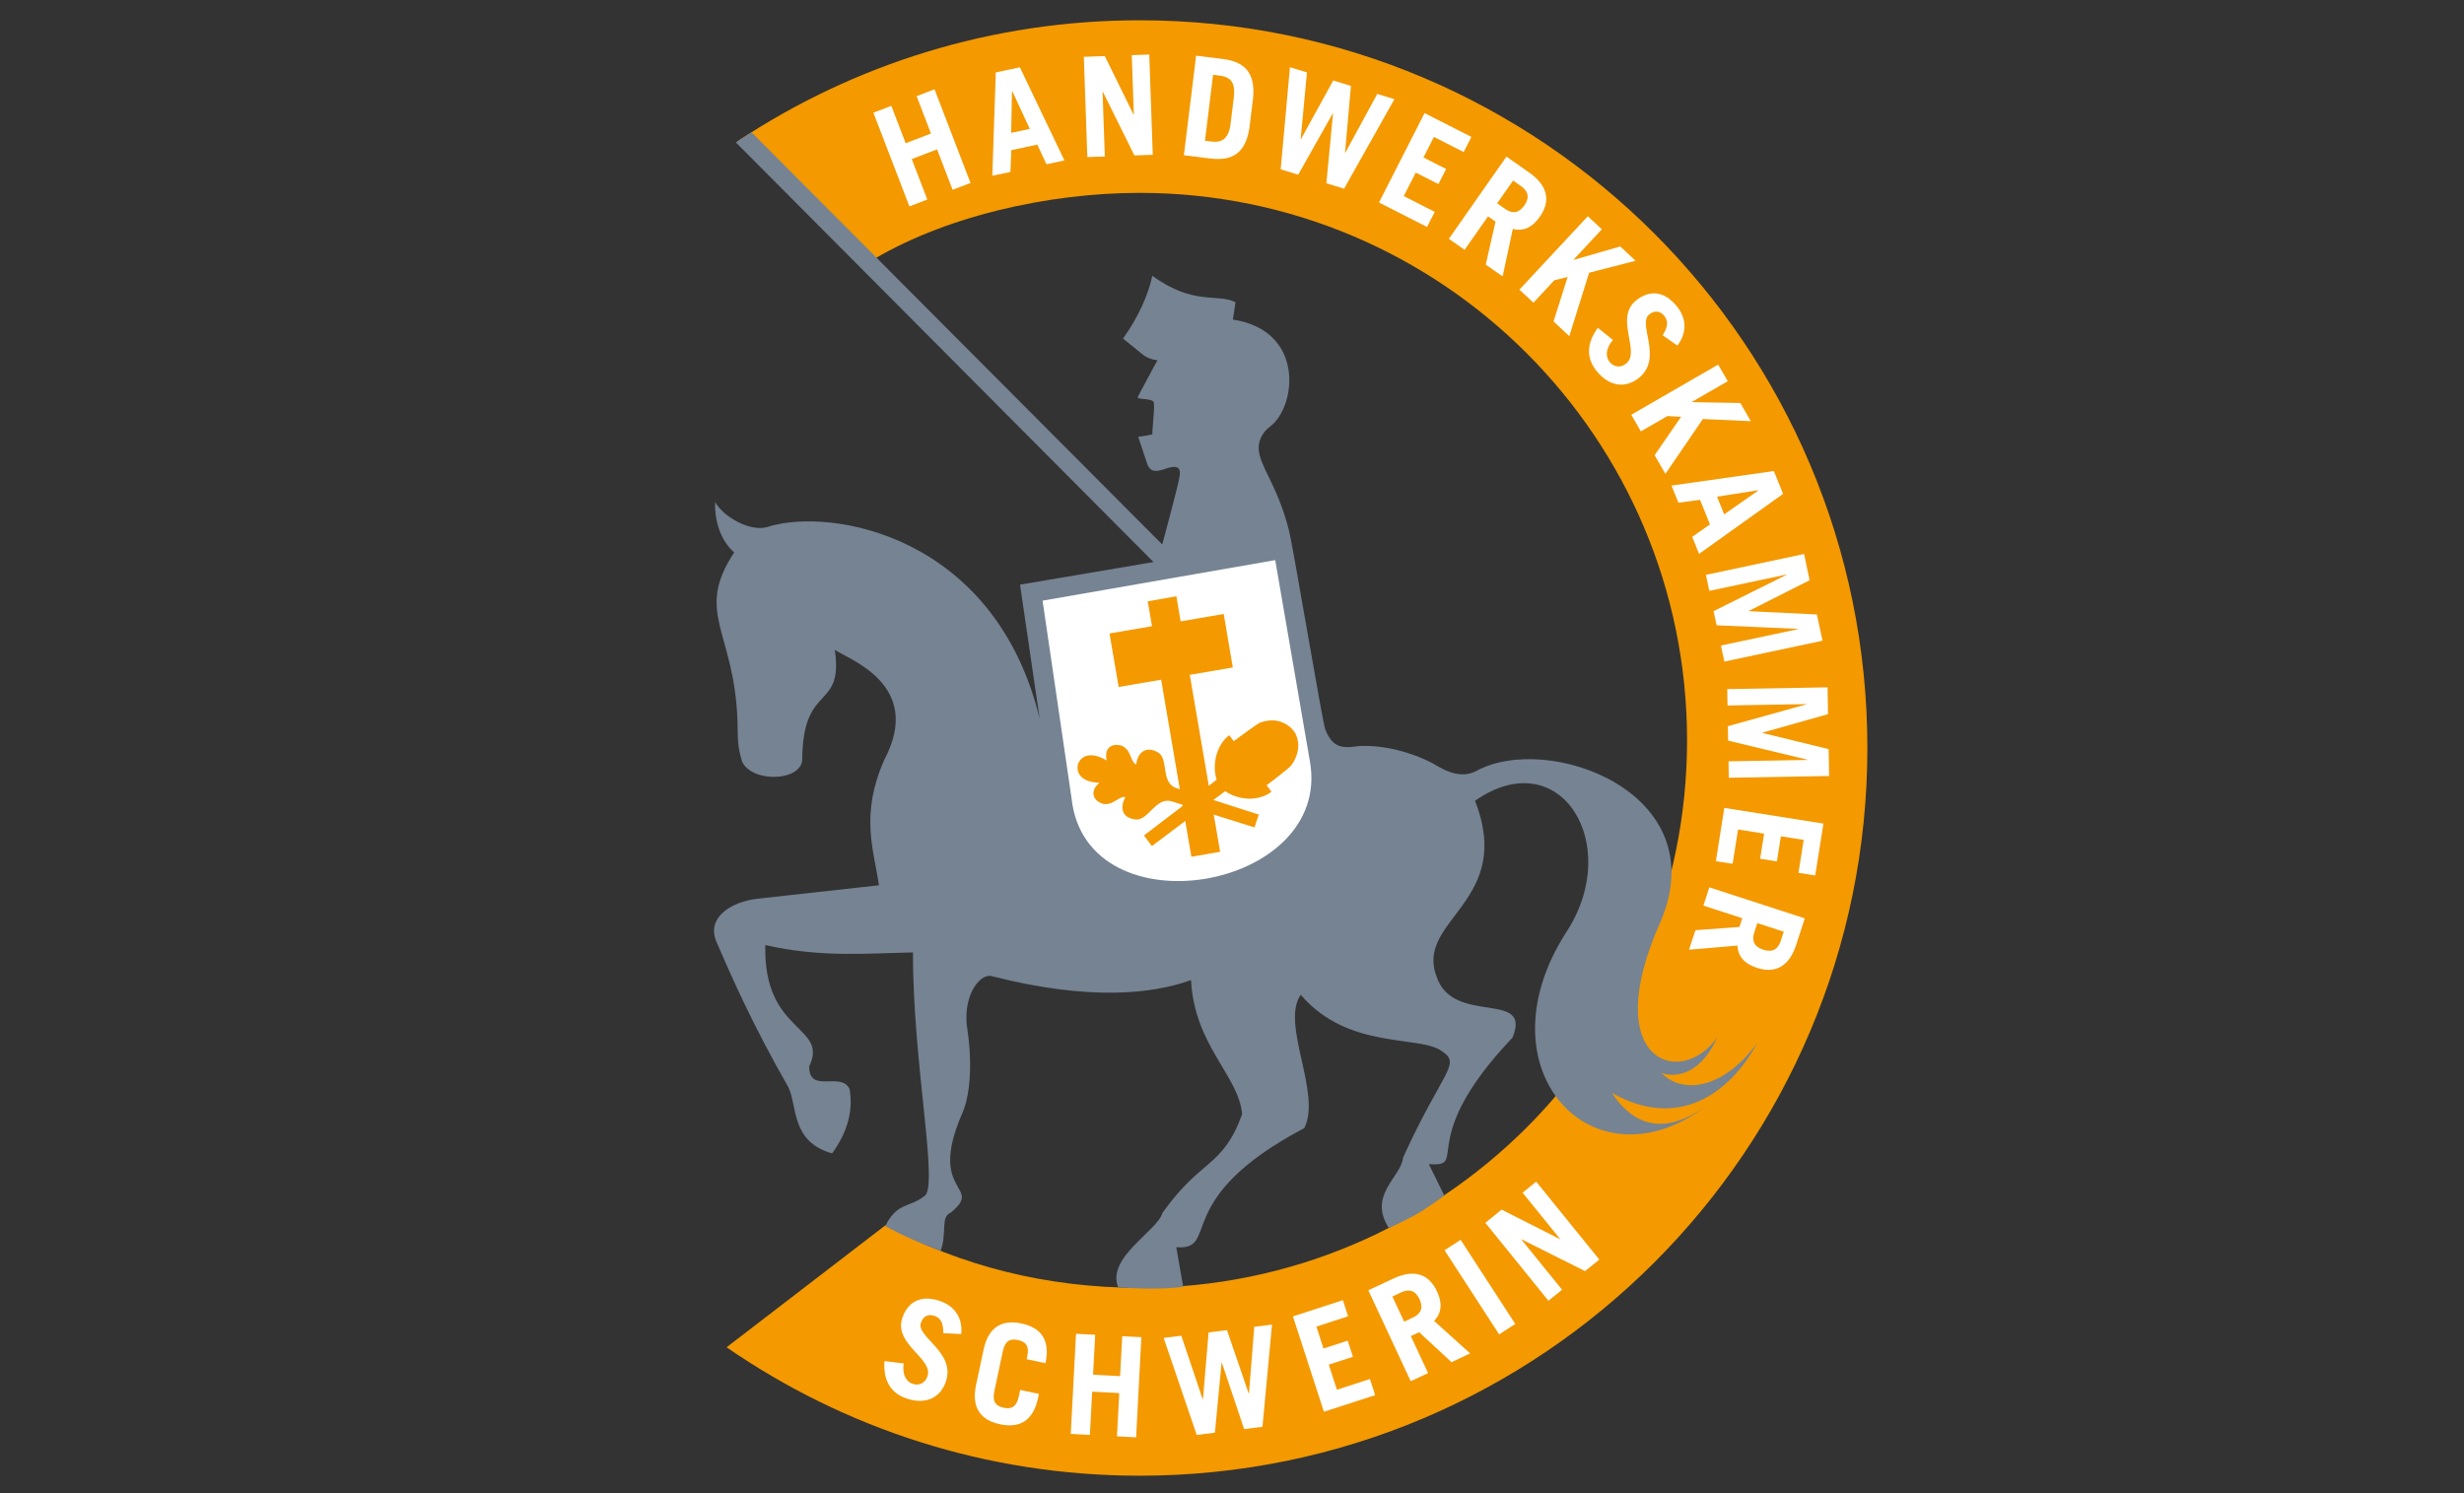 <?xml version="1.0" encoding="utf-8"?>
<!-- Generator: Adobe Illustrator 26.1.0, SVG Export Plug-In . SVG Version: 6.00 Build 0)  -->
<svg version="1.1" id="Ebene_1" xmlns="http://www.w3.org/2000/svg" xmlns:xlink="http://www.w3.org/1999/xlink" x="0px" y="0px"
	 viewBox="0 0 660 400" style="enable-background:new 0 0 660 400;" xml:space="preserve">
<rect x="0" y="0" width="660" height="400" fill="#333333" stroke="none"/>
<style type="text/css">
	.st0{fill:#758393;}
	.st1{fill:#F49900;}
	.st2{fill:#FFFFFF;}
	.st3{fill-rule:evenodd;clip-rule:evenodd;fill:#FFFFFF;}
</style>
<g>
	<path class="st0" d="M313.51,91.26c-0.69-0.5-8.71,15.02-8.71,15.02c-0.53,0.86,3.17,0.33,4.12,1.28
		c0.69,0.69-0.52,7.06-0.24,11.18c0.86,3.47,3.7,5.78,11.48,3.21c15.97-5.28,18.26-19.6,1.3-24.76L313.51,91.26L313.51,91.26z"/>
	<path class="st1" d="M232.3,70.5l-34.62-32.73c30.83-20.44,67.81-32.34,107.57-32.34c107.67,0,194.94,87.28,194.94,194.95
		s-87.28,194.95-194.94,194.95c-41.09,0-79.2-12.71-110.63-34.41l42.47-32.62l-0.11-0.1c20.54,10.95,43.37,16.79,68.26,16.79
		c80.99,0,146.65-65.66,146.65-146.65S386.24,51.67,305.25,51.67C280.44,51.67,252.18,58.13,232.3,70.5L232.3,70.5z"/>
	<path class="st2" d="M257.48,357.38c0.39-3.88-1.36-7.36-5.69-8.85c-5.03-1.73-8.58,0.12-10.08,4.48
		c-2.45,7.11,8.37,10.91,6.72,15.69c-0.65,1.9-2.34,2.58-4.03,2c-1.44-0.5-2.83-2.19-2.34-5.45l-5.14-0.63
		c-0.42,5.44,1.9,8.64,5.84,10c5.1,1.76,9.09-0.1,10.59-4.46c2.74-7.95-8-11.96-6.68-15.8c0.59-1.72,1.91-2.45,3.63-1.86
		c1.69,0.58,2.39,1.97,2.38,4.64L257.48,357.38L257.48,357.38z"/>
	<path class="st2" d="M268.61,362c0.62-2.91,2.06-3.44,4.06-3.02c2,0.43,3.11,1.5,2.49,4.41l-0.15,0.73l5.02,1.07l0.02-0.07
		c1.38-6.48-1.55-9.54-6.43-10.57c-4.88-1.04-8.79,0.57-10.17,7.04l-2,9.39c-1.38,6.48,1.55,9.54,6.43,10.57
		c4.88,1.04,8.79-0.57,10.17-7.04l0.23-1.09l-5.02-1.07l-0.37,1.75c-0.62,2.91-2.06,3.44-4.06,3.02c-2-0.43-3.11-1.5-2.49-4.41
		L268.61,362L268.61,362z"/>
	<polygon class="st2" points="291.94,384.4 292.55,372.81 299.8,373.19 299.19,384.78 304.32,385.05 305.72,358.22 300.59,357.95 
		300.03,368.66 292.79,368.28 293.35,357.57 288.22,357.31 286.81,384.13 291.94,384.4 	"/>
	<polygon class="st2" points="320.55,384.4 325.42,383.8 327.21,365.06 327.28,365.05 333.25,382.84 338.16,382.23 340.72,354.85 
		335.96,355.43 334.55,373.3 334.48,373.31 328.65,356.33 323.73,356.94 322.22,374.82 322.14,374.83 316.42,357.83 311.69,358.41 
		320.55,384.4 	"/>
	<polygon class="st2" points="368.35,373.74 366.95,369.42 358.1,372.3 355.92,365.57 362.39,363.47 360.99,359.15 354.51,361.26 
		352.61,355.38 361.1,352.62 359.7,348.3 346.32,352.65 354.62,378.2 368.35,373.74 	"/>
	<path class="st3" d="M393.78,362.57l-9.65-8.72c2.14-2.19,2.2-4.88,0.78-7.92c-2.14-4.59-6.06-6.04-11.66-3.43l-6.74,3.15
		L377.87,370l4.65-2.17l-4.62-9.91l2.23-1.04l8.67,8.03L393.78,362.57L393.78,362.57z M372.96,347.32l2.39-1.12
		c2.06-0.96,3.78-0.53,4.88,1.83c1.1,2.36,0.32,3.95-1.73,4.91l-2.39,1.12L372.96,347.32L372.96,347.32z"/>
	<polygon class="st2" points="405.87,354.67 391.24,332.14 386.93,334.93 401.56,357.47 405.87,354.67 	"/>
	<polygon class="st2" points="418.41,345.51 407.5,332.04 407.55,331.99 424.57,340.52 428.39,337.43 411.48,316.56 407.83,319.51 
		417.86,331.88 417.8,331.93 402.22,324.05 397.86,327.58 414.76,348.46 418.41,345.51 	"/>
	<polygon class="st2" points="248.38,53.45 244.22,42.61 251,40.01 255.16,50.85 259.96,49.01 250.32,23.92 245.53,25.76 
		249.37,35.77 242.59,38.37 238.75,28.36 233.95,30.2 243.59,55.29 248.38,53.45 	"/>
	<path class="st3" d="M270.65,46.06l0.24-5.84l6.96-1.48l2.45,5.26l4.81-1.02l-11.93-24.95l-6.45,1.37l-0.93,27.68L270.65,46.06
		L270.65,46.06z M271.07,24.43l0.07-0.02l4.7,10.12l-4.99,1.06L271.07,24.43L271.07,24.43z"/>
	<polygon class="st2" points="295.94,41.92 295.33,24.58 295.41,24.58 303.86,41.64 308.78,41.47 307.84,14.61 303.15,14.77 
		303.71,30.69 303.63,30.7 295.93,15.02 290.31,15.22 291.25,42.08 295.94,41.92 	"/>
	<path class="st3" d="M317.11,41.59l7.09,0.87c5.84,0.72,9.4-1.4,10.45-8.09l1.01-8.2c0.6-6.75-2.34-9.66-8.18-10.38l-7.09-0.87
		L317.11,41.59L317.11,41.59z M324.93,20.04l1.77,0.22c3.18,0.39,4.24,2.1,3.78,5.87l-0.86,7.02c-0.49,3.99-2.28,5.12-5.09,4.78
		l-1.77-0.22L324.93,20.04L324.93,20.04z"/>
	<polygon class="st2" points="343.04,45.36 347.73,46.8 356.99,30.39 357.06,30.42 355.28,49.1 360.02,50.55 373.5,26.57 
		368.91,25.16 360.35,40.92 360.28,40.9 361.86,23.01 357.12,21.56 348.46,37.29 348.39,37.26 350.08,19.4 345.52,18.01 
		343.04,45.36 	"/>
	<polygon class="st2" points="382.24,60.8 384.31,56.76 376.01,52.53 379.22,46.23 385.29,49.32 387.36,45.28 381.29,42.18 
		384.09,36.68 392.05,40.73 394.12,36.68 381.58,30.3 369.37,54.25 382.24,60.8 	"/>
	<path class="st3" d="M402.49,74.05l2.73-12.72c2.97,0.76,5.33-0.54,7.25-3.28c2.9-4.15,2.2-8.27-2.86-11.82l-6.1-4.27l-15.42,22.02
		l4.21,2.95l6.28-8.97l2.01,1.41l-2.62,11.53L402.49,74.05L402.49,74.05z M405.29,48.37l2.17,1.52c1.86,1.3,2.35,3.01,0.85,5.14
		c-1.49,2.14-3.26,2.26-5.12,0.96l-2.17-1.52L405.29,48.37L405.29,48.37z"/>
	<polygon class="st2" points="410.74,81.09 416.35,75.07 419.9,74.21 416.13,86.12 420.35,90.05 425.66,73.06 438.11,69.86 
		434,66.03 421.56,69.6 421.5,69.55 429.07,61.43 425.31,57.93 406.98,77.59 410.74,81.09 	"/>
	<path class="st2" d="M449.29,92.57c2.39-3.08,2.74-6.96-0.14-10.52c-3.35-4.14-7.34-4.45-10.93-1.55
		c-5.84,4.73,1.31,13.69-2.62,16.88c-1.56,1.27-3.36,0.94-4.48-0.44c-0.96-1.19-1.24-3.36,0.91-5.86L428,87.81
		c-3.24,4.4-2.97,8.34-0.34,11.58c3.4,4.2,7.76,4.73,11.35,1.83c6.54-5.3-0.45-14.39,2.71-16.95c1.42-1.15,2.92-1.07,4.07,0.35
		c1.12,1.39,0.99,2.94-0.44,5.2L449.29,92.57L449.29,92.57z"/>
	<polygon class="st2" points="439.51,115.56 446.64,111.45 450.29,111.66 443.2,121.95 446.09,126.94 456.13,112.25 468.97,112.83 
		466.16,107.96 453.22,107.73 453.18,107.67 462.79,102.12 460.22,97.67 436.95,111.11 439.51,115.56 	"/>
	<path class="st3" d="M449.58,134.67l5.79-0.77l2.66,6.59l-4.76,3.33l1.84,4.56l22.5-16.08l-2.47-6.11l-27.42,3.89L449.58,134.67
		L449.58,134.67z M470.95,131.33l0.03,0.07l-9.15,6.39l-1.91-4.73L470.95,131.33L470.95,131.33z"/>
	<polygon class="st2" points="457.85,158.29 478.54,153.9 478.55,153.97 459,163.72 459.81,167.51 481.63,168.47 481.65,168.54 
		460.96,172.93 461.88,177.23 488.17,171.64 486.67,164.61 468.45,163.73 468.43,163.66 484.72,155.44 483.23,148.41 456.94,154 
		457.85,158.29 	"/>
	<polygon class="st2" points="462.73,188.99 483.87,188.62 483.87,188.69 462.83,194.54 462.89,198.41 484.13,203.51 484.13,203.58 
		462.99,203.95 463.07,208.35 489.94,207.88 489.82,200.69 472.09,196.35 472.09,196.27 489.65,191.31 489.53,184.13 462.65,184.6 
		462.73,188.99 	"/>
	<polygon class="st2" points="459.61,230.7 464.09,231.41 465.55,222.21 472.53,223.32 471.47,230.05 475.96,230.76 477.02,224.03 
		483.13,225 481.73,233.82 486.21,234.53 488.42,220.63 461.87,216.43 459.61,230.7 	"/>
	<path class="st3" d="M452.42,254.42l12.97-1.11c0.14,3.06,2.07,4.94,5.26,5.98c4.82,1.56,8.56-0.31,10.47-6.19l2.3-7.08
		l-25.56-8.31l-1.59,4.89l10.41,3.38l-0.76,2.34l-11.79,0.87L452.42,254.42L452.42,254.42z M477.79,249.59l-0.82,2.51
		c-0.7,2.16-2.19,3.12-4.67,2.32c-2.48-0.81-3.12-2.46-2.41-4.62l0.82-2.51L477.79,249.59L477.79,249.59z"/>
	<path class="st0" d="M205,253.17c-0.62,23.88,17.08,21.41,11.74,32.53c0,7.41,8.43,1.24,10.8,5.98c1.06,5.78-0.49,11.54-4.65,17.3
		c-11.09-3.11-9.28-12.66-11.71-17.72c-9.54-16.62-15.45-30.06-19.35-39.13c-2.63-6.67,4.45-10.52,10.72-11.33l32.88-3.64
		c-1.42-9.71-5.09-18.88,1.46-33.67c10.65-20.16-9.79-26.91-13.28-29.4c2.38,16.51-8.61,8.49-8.72,29.4
		c-0.32,5.86-13.38,6.29-16.11,0.55c-1.37-4.37-1.11-6.63-1.24-10.96c-0.84-24.13-11.58-28.87-0.88-45.09
		c-3.22-2.79-5.25-7.61-5.13-13.5c2.46,4.23,9.58,7.98,13.93,6.71c16.79-5.44,60.98,1.93,73.02,51.28l-5.26-35.86l35.76-6.05
		L197.09,38.14l4.22-2.68l110.01,110.4c0,0,3.28-12.25,3.99-15.27c0.91-3.88,1.86-6.72-3.19-4.99c-2.66,0.91-3.91,0.78-4.74-1.06
		l-2.51-7.53c0.34-0.06,7.14-0.71,9.73-3.3c5.54-5.54,12.39-6.45,15.44-7.05c-2.14,0.15-3.85-3.05-5.98-4.92
		c-2.47-2.15-8.02-4.81-11.71-5c-2.57-0.14-4.77-0.43-6.57-2.02l-4.97-4.02c4.1-5.71,6.83-11.87,7.84-16.83
		c11.05,8.09,17.53,4.64,22.29,7.1l-0.7,4.64c19.39,2.94,17.02,23.37,9.96,28.66c-2.22,1.66-3.13,3.91-3.05,5.93
		c0.18,4.75,5.01,9.61,8.11,21.91c1.19,4.72,8.93,51.23,9.72,53.26c2.02,5.17,4.75,5.1,8.98,4.5c6.75-0.39,14.18,1.73,19.54,4.46
		c2.3,1.32,7.24,4.74,11.94,2.2c19.2-10.5,64.11,5.75,49.36,40.36c-16.75,37.37,5.3,44.97,15.19,31.01
		c-6.05,13.21-14.88,9.61-15.05,9.48c6.48,6.51,17.64,3.34,25.8-8.05c-7.54,13.9-21.42,23.45-38.96,13.45
		c4.45,6.9,12.4,12.77,25.26,3.48c-30.23,22.98-61.1-9.78-37.53-46.49c15.4-23.43-1.51-51.2-24.42-35.25
		c10.64,27.07-16.08,31.84-10.32,47.01c4.36,13.44,25.75,3.47,20.36,16.44c-26.36,27.78-11.3,34.76-22.41,33.88l4.14,8.41
		c-5.44,4.04-7.88,5.51-14.85,8.72c-5.72-8.93,3.41-13.74,3.8-18.86c10.63-23.34,15.68-25,10.48-28.47
		c-5.93-4.5-25.03-0.18-37.88-15.16c-5.47,7.83,5.71,26.49,0.94,35.73c-36.12,19.03-22.31,32.81-34.28,31.89l1.86,10.62
		c-6.16,0.74-11.28,0.48-17.4,0.16c-3.29-8,10.45-15.04,11.86-19.99c10.36-14.61,16.15-12.08,21.33-26.44
		c-0.94-10.37-12.76-18.26-13.7-35.91c-10.1,3.68-26.98,5.65-53.1-0.98c-2.98-1.16-7.78,4.24-6.98,13c0,0,2.79,15.16-1.41,24.18
		c-9.11,21.32,6.14,18.75-2.86,26.1c-2.86,1.24-0.91,5.24-2.72,10.26c-5.91-2.33-9.49-3.73-14.82-6.68c3.21-6.41,6.5-4.89,10.3-7.9
		c4.32-1.67-2.99-35.51-2.88-65.38C232.79,255.36,219.87,256.61,205,253.17L205,253.17z"/>
	<path class="st2" d="M279.26,160.91l62.32-10.86l9.28,53.86c6.21,34.71-59.83,45.99-63.82,10.08L279.26,160.91L279.26,160.91z"/>
	<path class="st1" d="M345.9,205.01c2.11-2.97,2.25-5.73,1.27-8.15c-0.09-0.36-1.17-1.77-1.44-1.94c-2.05-1.79-4.74-2.58-8.32-1.3
		c-0.46,0.19-5.71,3.97-6.94,4.94c0,0-1.19-1.61-1.2-1.61c-3.49,2.63-4.65,7.95-3.39,11.92c-0.2,0.27-19.46,14.94-19.46,14.94
		l2.12,2.84c0,0,19.35-14.56,19.65-14.69c3.44,2.4,8.86,2.83,12.39,0.16c0.01,0-1.32-1.77-1.32-1.77
		C340.49,209.49,345.39,205.71,345.9,205.01L345.9,205.01z"/>
	<path class="st1" d="M313.94,214.7c-4.17-1.34-6.15,4.7-9.37,4.85c-4-0.18-4.76-3.14-3.12-6.02c-1.76-0.36-3.28,2.4-6.1,1.79
		c-2.57-0.83-3.56-3.36-0.85-5.64c-4.61-0.08-6.33-2.44-5.77-4.88l0.06-0.22c1.02-2.45,3.83-3.15,7.68-0.83
		c-0.87-3.43,1.45-4.79,4.02-3.96c2.65,1.16,2.2,4.27,3.85,5.01c0.36-3.3,2.77-5.24,6.13-3.05c2.53,2.01,0.48,8.04,4.66,9.38
		l22.04,7.09l-1.14,3.44L313.94,214.7L313.94,214.7z"/>
	<polygon class="st1" points="311.02,182.09 299.64,184.03 297.19,169.7 308.57,167.75 307.43,161.09 315.1,159.74 316.24,166.45 
		327.78,164.48 330.22,178.81 318.69,180.78 326.82,228.18 319.12,229.52 311.02,182.09 	"/>
</g>
</svg>
